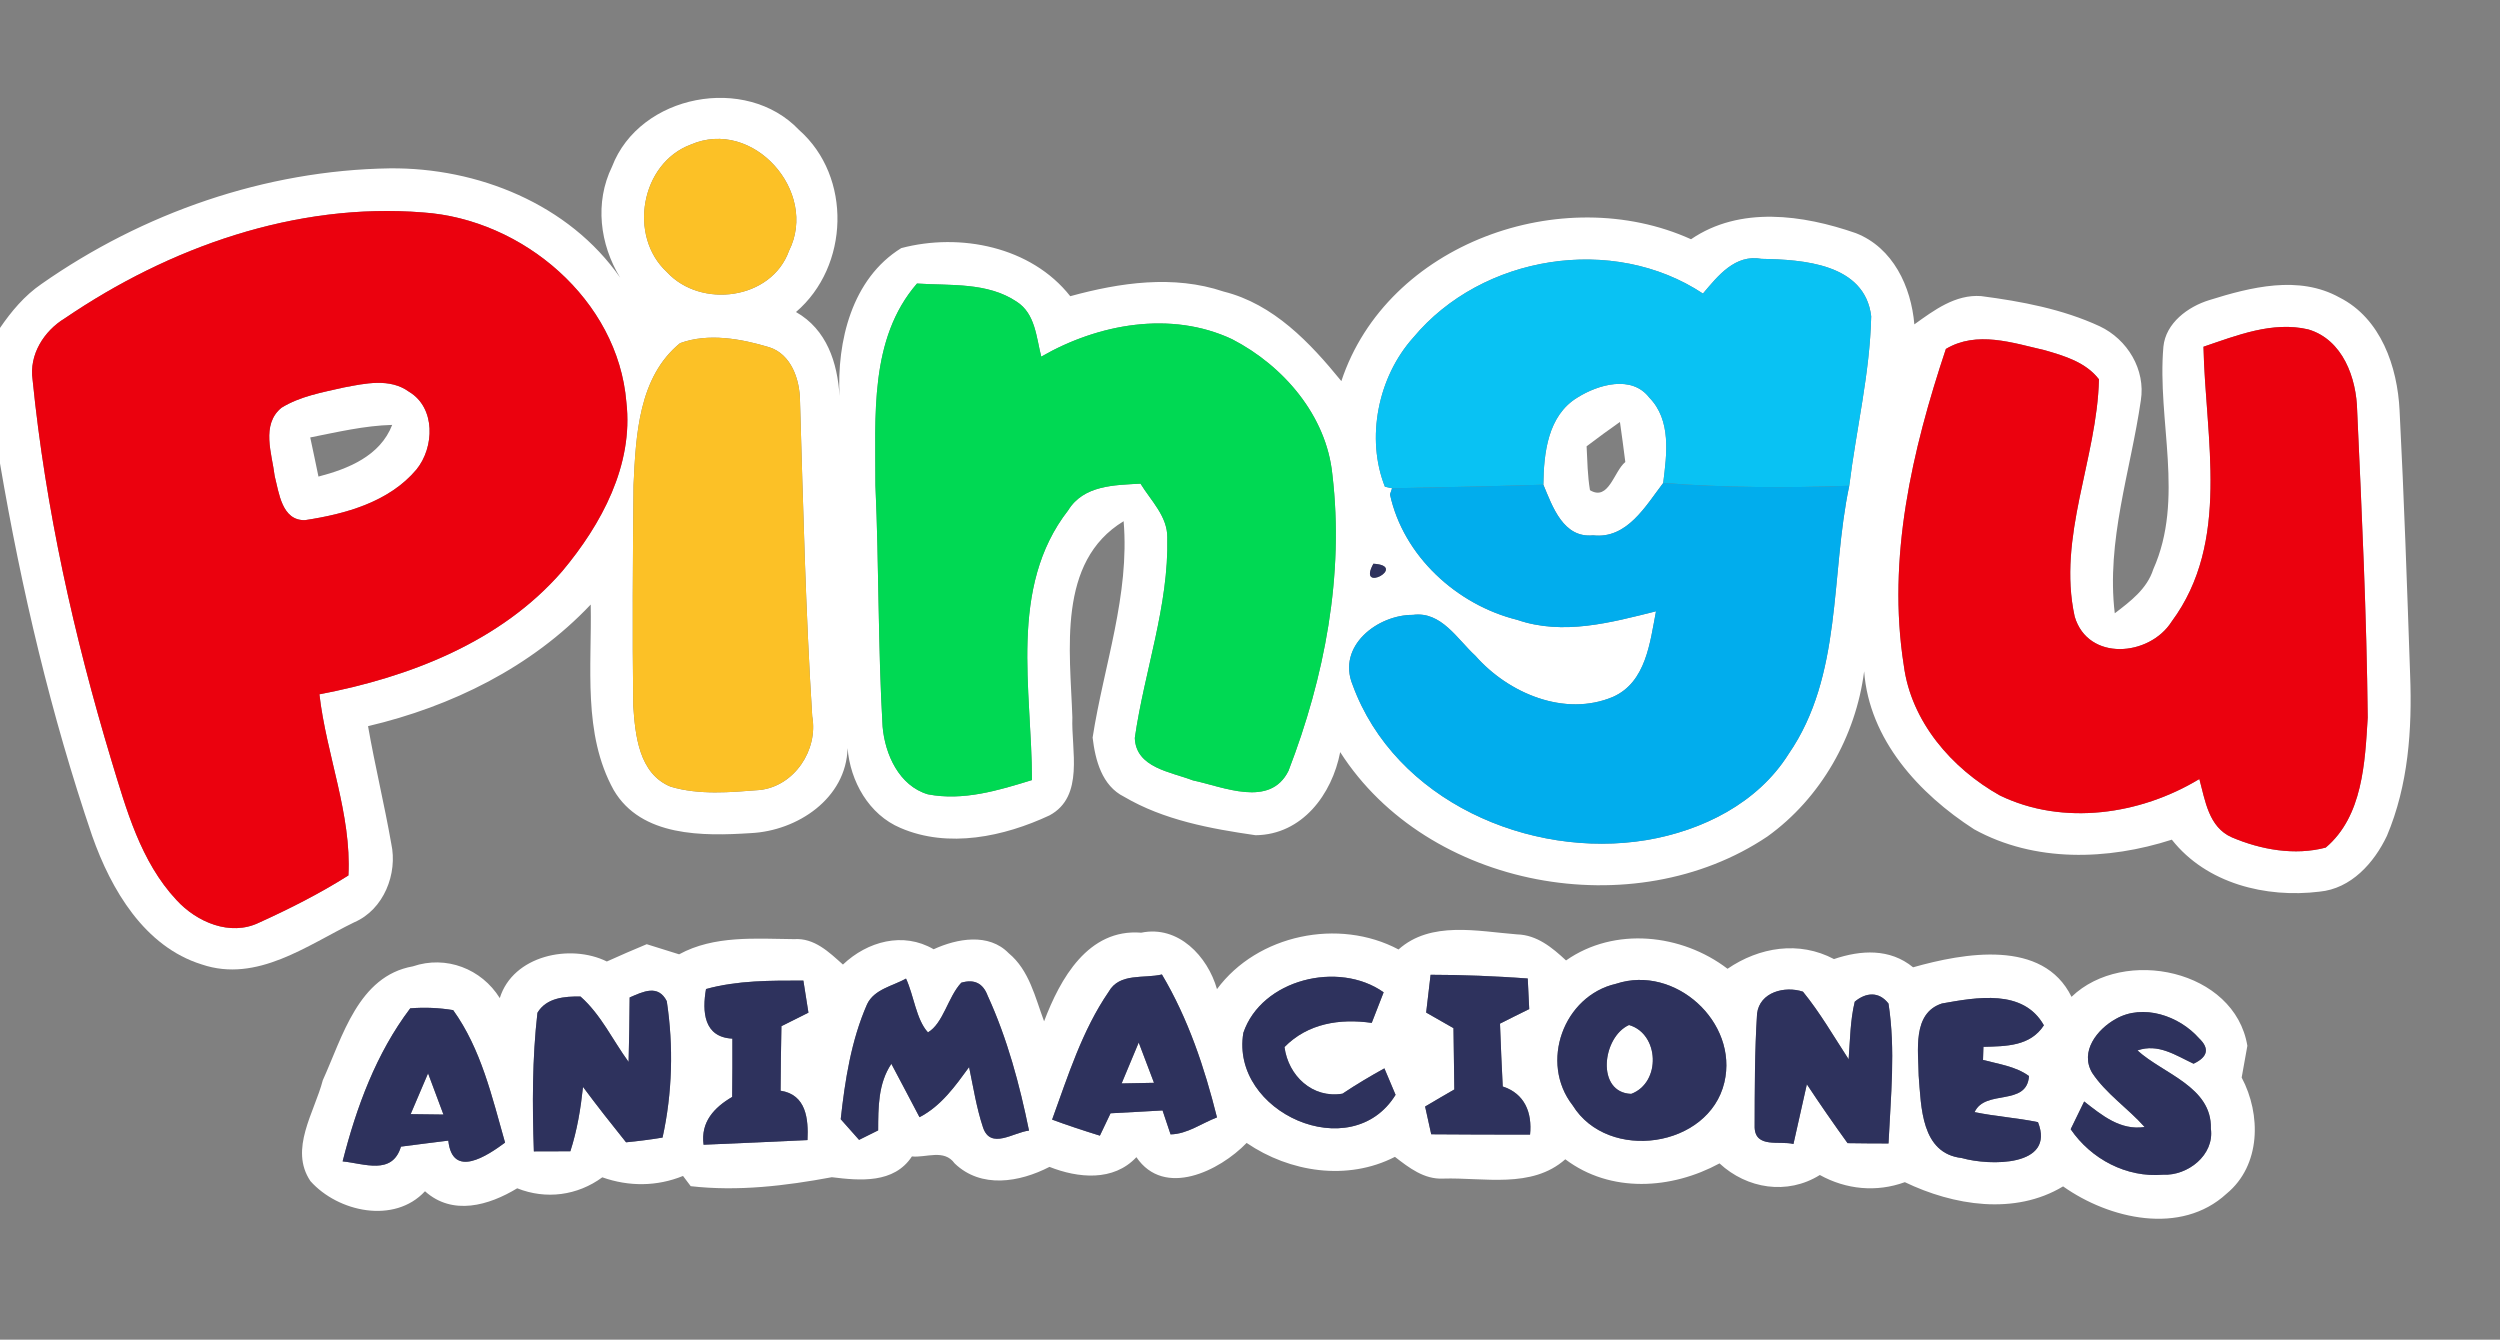 <?xml version="1.0" encoding="UTF-8"?> <svg xmlns="http://www.w3.org/2000/svg" width="237pt" height="127pt" viewBox="0 0 237 127"><rect x="0" y="0" width="237" height="127" fill="#808080" stroke="none"/><g id="#ffffffff"><path fill="#ffffff" opacity="1.00" d=" M 58.02 15.80 C 60.64 8.94 70.73 7.02 75.75 12.32 C 80.79 16.76 80.51 25.26 75.46 29.58 C 78.38 31.24 79.39 34.37 79.59 37.55 C 79.32 32.37 80.76 26.41 85.44 23.52 C 91.01 22.05 97.75 23.37 101.46 28.08 C 106.17 26.79 111.25 26.04 116.00 27.64 C 120.73 28.82 124.19 32.48 127.16 36.13 C 131.49 23.05 148.13 17.17 160.31 22.68 C 164.95 19.51 170.92 20.36 175.93 22.10 C 179.46 23.48 181.18 27.17 181.48 30.75 C 183.35 29.41 185.37 27.89 187.81 28.07 C 191.64 28.57 195.53 29.30 199.05 30.93 C 201.68 32.17 203.42 35.04 202.95 37.97 C 201.98 44.66 199.66 51.29 200.48 58.14 C 201.96 57.01 203.54 55.83 204.13 53.97 C 207.12 47.27 204.48 39.88 205.09 32.87 C 205.31 30.62 207.42 29.07 209.44 28.45 C 213.37 27.22 217.93 26.06 221.78 28.20 C 225.71 30.18 227.28 34.77 227.48 38.91 C 227.91 47.26 228.19 55.62 228.48 63.98 C 228.68 69.14 228.31 74.44 226.28 79.24 C 225.06 81.81 222.88 84.25 219.88 84.53 C 214.81 85.15 209.18 83.77 205.89 79.60 C 199.81 81.56 192.88 81.78 187.15 78.62 C 181.93 75.26 177.20 70.12 176.72 63.64 C 175.94 69.79 172.61 75.67 167.55 79.30 C 154.91 87.80 135.34 84.26 127.05 71.30 C 126.28 75.30 123.45 79.13 119.03 79.18 C 114.75 78.56 110.33 77.75 106.56 75.53 C 104.46 74.49 103.83 72.05 103.58 69.92 C 104.64 63.11 107.11 56.41 106.52 49.41 C 100.18 53.25 101.45 61.71 101.66 68.01 C 101.54 71.08 102.83 75.51 99.49 77.30 C 95.19 79.31 89.90 80.45 85.37 78.49 C 82.37 77.23 80.60 74.06 80.35 70.92 C 80.23 75.70 75.58 78.77 71.17 78.98 C 66.66 79.27 60.79 79.35 58.18 74.90 C 55.22 69.56 56.12 63.17 56.00 57.31 C 50.38 63.26 42.79 66.98 34.89 68.84 C 35.54 72.57 36.44 76.25 37.09 79.97 C 37.72 82.83 36.38 86.23 33.59 87.43 C 29.13 89.60 24.36 93.20 19.13 91.43 C 13.69 89.74 10.53 84.33 8.74 79.25 C 4.83 67.76 2.04 55.90 0.00 43.93 L 0.00 31.09 C 1.08 29.51 2.33 28.02 3.92 26.93 C 13.55 20.18 25.15 16.14 36.94 15.96 C 45.27 15.87 53.94 19.34 58.79 26.32 C 56.86 23.15 56.36 19.20 58.02 15.80 M 65.48 13.71 C 60.74 15.48 59.53 22.39 63.22 25.79 C 66.44 29.29 73.14 28.42 74.80 23.77 C 77.61 18.18 71.39 11.14 65.48 13.71 M 6.14 30.18 C 4.17 31.37 2.74 33.63 3.09 36.00 C 4.32 48.23 7.01 60.29 10.55 72.05 C 11.97 76.71 13.32 81.67 16.73 85.32 C 18.64 87.41 21.82 88.79 24.55 87.47 C 27.46 86.15 30.33 84.70 33.03 82.99 C 33.34 77.20 30.94 71.57 30.28 65.82 C 38.80 64.20 47.48 60.86 53.30 54.15 C 57.01 49.72 60.07 44.09 59.38 38.12 C 58.58 28.42 49.56 20.79 40.11 20.14 C 28.03 19.17 16.04 23.44 6.14 30.18 M 133.98 32.00 C 130.62 35.74 129.47 41.56 131.29 46.14 L 131.97 46.29 L 131.77 46.87 C 133.04 52.71 138.10 57.34 143.83 58.76 C 148.18 60.26 152.70 59.02 156.99 57.95 C 156.42 60.90 156.05 64.66 152.92 66.06 C 148.33 68.00 142.99 65.72 139.87 62.17 C 138.15 60.60 136.64 57.93 133.95 58.29 C 130.59 58.27 126.72 61.25 128.23 64.93 C 132.24 75.91 144.99 81.47 156.08 79.64 C 161.37 78.75 166.63 76.14 169.55 71.49 C 174.70 64.03 173.51 54.52 175.31 46.05 C 175.97 40.69 177.27 35.38 177.39 29.98 C 176.78 24.99 170.92 24.61 167.00 24.54 C 164.48 24.08 162.86 26.15 161.44 27.83 C 152.90 22.18 140.49 24.18 133.98 32.00 M 86.93 26.88 C 82.37 32.14 83.01 39.53 82.99 46.01 C 83.33 53.63 83.23 61.27 83.67 68.88 C 83.90 71.51 85.23 74.49 87.96 75.30 C 91.31 75.95 94.65 74.93 97.83 73.95 C 97.83 65.41 95.57 55.70 101.26 48.38 C 102.73 45.99 105.64 45.99 108.12 45.85 C 109.11 47.47 110.68 48.94 110.66 50.96 C 110.81 57.44 108.49 63.61 107.58 69.96 C 107.68 72.79 110.99 73.17 113.09 73.98 C 115.96 74.58 120.40 76.62 122.15 73.07 C 125.57 64.20 127.44 54.50 126.31 44.99 C 125.75 39.40 121.67 34.67 116.81 32.16 C 111.01 29.43 104.10 30.70 98.71 33.81 C 98.24 31.97 98.15 29.73 96.38 28.60 C 93.61 26.74 90.10 27.09 86.93 26.88 M 208.89 32.87 C 209.07 41.56 211.49 51.35 205.87 58.93 C 203.77 62.24 197.94 62.72 196.68 58.45 C 195.02 50.88 198.81 43.48 198.98 35.96 C 197.74 34.34 195.71 33.74 193.84 33.20 C 190.78 32.50 187.40 31.33 184.47 33.08 C 181.27 42.68 178.88 52.92 180.48 63.08 C 181.17 68.40 185.02 72.85 189.59 75.41 C 195.59 78.32 202.92 77.23 208.50 73.85 C 209.05 75.88 209.38 78.42 211.58 79.38 C 214.33 80.55 217.54 81.13 220.48 80.35 C 223.99 77.38 224.20 72.27 224.46 68.02 C 224.36 58.32 223.90 48.63 223.46 38.95 C 223.40 35.84 222.10 32.20 218.83 31.23 C 215.44 30.43 212.05 31.80 208.89 32.87 M 64.47 32.53 C 60.53 35.74 60.28 41.28 60.06 45.97 C 59.99 52.94 59.94 59.91 60.03 66.88 C 60.22 69.69 60.56 73.33 63.56 74.57 C 66.28 75.39 69.24 75.11 72.04 74.89 C 75.31 74.52 77.58 71.09 77.00 67.91 C 76.37 57.94 76.14 47.94 75.84 37.95 C 75.81 35.96 75.01 33.59 72.93 32.92 C 70.24 32.11 67.15 31.55 64.47 32.53 M 130.20 53.44 C 128.60 56.34 133.54 53.65 130.20 53.44 Z"></path><path fill="#ffffff" opacity="1.00" d=" M 32.55 36.74 C 34.60 36.35 36.96 35.81 38.78 37.14 C 41.32 38.66 41.18 42.42 39.48 44.51 C 36.89 47.59 32.75 48.73 28.92 49.31 C 26.71 49.37 26.45 46.71 26.04 45.13 C 25.79 43.03 24.72 40.25 26.69 38.65 C 28.46 37.56 30.55 37.20 32.55 36.74 M 29.41 41.47 C 29.68 42.70 29.93 43.94 30.19 45.18 C 33.00 44.45 36.04 43.23 37.18 40.28 C 34.55 40.35 31.99 40.96 29.41 41.47 Z"></path><path fill="#ffffff" opacity="1.00" d=" M 149.55 37.68 C 151.50 36.46 154.68 35.52 156.35 37.69 C 158.46 39.84 158.01 43.08 157.67 45.79 C 156.00 47.97 154.24 51.12 151.02 50.75 C 148.20 51.03 147.18 48.03 146.31 45.95 C 146.35 42.96 146.72 39.39 149.55 37.68 M 150.41 42.31 C 150.48 43.70 150.50 45.10 150.73 46.47 C 152.51 47.54 153.00 44.67 154.08 43.80 C 153.92 42.53 153.75 41.26 153.57 40.00 C 152.50 40.75 151.45 41.52 150.41 42.31 Z"></path><path fill="#ffffff" opacity="1.00" d=" M 132.58 90.01 C 135.64 87.27 140.10 88.29 143.82 88.58 C 145.70 88.63 147.15 89.83 148.46 91.05 C 153.05 87.83 159.43 88.52 163.77 91.84 C 166.79 89.78 170.55 89.17 173.86 90.92 C 176.40 90.06 179.16 89.89 181.36 91.70 C 186.17 90.34 193.68 88.98 196.38 94.50 C 201.35 89.72 211.86 91.93 213.05 99.14 C 212.91 99.89 212.64 101.40 212.51 102.15 C 214.37 105.65 214.34 110.48 211.08 113.16 C 206.75 117.15 199.96 115.57 195.58 112.47 C 190.99 115.24 185.18 114.28 180.58 112.07 C 177.89 113.05 175.01 112.77 172.52 111.39 C 169.43 113.32 165.61 112.70 163.01 110.29 C 158.45 112.76 152.69 113.14 148.39 109.90 C 145.21 112.72 140.66 111.61 136.80 111.73 C 135.01 111.82 133.57 110.70 132.24 109.67 C 127.74 111.98 122.27 111.14 118.18 108.35 C 115.61 111.01 110.37 113.59 107.73 109.70 C 105.55 112.03 102.20 111.69 99.49 110.62 C 96.66 112.08 93.01 112.71 90.50 110.29 C 89.50 108.90 87.81 109.77 86.45 109.63 C 84.75 112.22 81.53 111.93 78.86 111.60 C 74.46 112.42 69.95 112.96 65.48 112.45 C 65.30 112.20 64.93 111.72 64.75 111.48 C 62.27 112.49 59.61 112.50 57.10 111.61 C 54.74 113.34 51.76 113.74 49.03 112.65 C 46.35 114.28 42.90 115.28 40.29 112.93 C 37.39 116.06 32.05 114.91 29.43 111.97 C 27.39 108.94 29.81 105.46 30.60 102.41 C 32.47 98.30 33.96 92.53 39.14 91.61 C 42.29 90.54 45.65 91.84 47.38 94.62 C 48.62 90.59 54.05 89.43 57.53 91.15 C 58.78 90.58 60.04 90.04 61.31 89.51 C 62.33 89.82 63.36 90.15 64.38 90.47 C 67.69 88.66 71.63 88.99 75.28 89.03 C 77.20 88.90 78.59 90.26 79.91 91.44 C 82.23 89.24 85.62 88.30 88.51 89.99 C 90.73 88.97 93.73 88.42 95.62 90.36 C 97.58 91.98 98.13 94.55 98.98 96.82 C 100.50 92.80 103.15 88.01 108.19 88.42 C 111.70 87.69 114.49 90.66 115.37 93.77 C 119.20 88.59 126.92 87.00 132.58 90.01 M 66.93 93.76 C 66.56 95.88 66.70 98.33 69.43 98.46 C 69.44 100.30 69.43 102.14 69.41 103.99 C 67.70 104.99 66.41 106.37 66.70 108.52 C 69.98 108.39 73.27 108.23 76.55 108.08 C 76.65 106.08 76.43 103.77 74.00 103.40 C 74.01 101.36 74.04 99.32 74.08 97.28 C 74.72 96.96 76.00 96.32 76.64 96.00 C 76.52 95.24 76.28 93.72 76.16 92.96 C 73.07 92.96 69.93 92.93 66.93 93.76 M 82.20 95.20 C 80.69 98.64 80.11 102.39 79.70 106.10 C 80.13 106.59 81.00 107.57 81.44 108.06 C 81.89 107.84 82.80 107.38 83.25 107.16 C 83.26 104.99 83.24 102.73 84.50 100.85 C 85.41 102.53 86.27 104.23 87.17 105.91 C 89.22 104.85 90.55 102.97 91.87 101.16 C 92.27 103.07 92.57 105.02 93.19 106.88 C 93.91 109.02 96.08 107.34 97.55 107.18 C 96.66 102.81 95.49 98.45 93.63 94.39 C 93.19 93.21 92.36 92.80 91.13 93.16 C 89.86 94.52 89.43 97.01 87.97 97.87 C 86.85 96.65 86.64 94.38 85.89 92.77 C 84.63 93.48 82.88 93.77 82.20 95.20 M 105.11 94.01 C 102.59 97.68 101.25 101.99 99.74 106.14 C 101.23 106.69 102.75 107.19 104.27 107.66 C 104.52 107.13 105.03 106.07 105.28 105.54 C 106.92 105.46 108.56 105.36 110.21 105.27 C 110.40 105.84 110.78 106.97 110.97 107.54 C 112.56 107.51 113.92 106.48 115.37 105.93 C 114.19 101.21 112.64 96.57 110.15 92.38 C 108.44 92.79 106.13 92.20 105.11 94.01 M 117.87 97.91 C 116.61 105.44 128.10 110.60 132.30 103.79 C 132.03 103.16 131.51 101.91 131.24 101.28 C 129.89 102.03 128.55 102.82 127.27 103.68 C 124.42 104.16 122.13 101.98 121.77 99.26 C 123.98 97.01 127.02 96.54 130.04 96.97 C 130.41 96.00 130.79 95.03 131.17 94.07 C 126.90 91.04 119.59 92.84 117.87 97.91 M 135.20 95.99 C 136.06 96.49 136.92 96.98 137.79 97.47 C 137.81 99.41 137.84 101.34 137.87 103.28 C 136.94 103.81 136.02 104.36 135.10 104.90 C 135.24 105.56 135.54 106.88 135.68 107.53 C 138.80 107.55 141.93 107.57 145.05 107.56 C 145.26 105.49 144.55 103.68 142.46 103.00 C 142.35 101.01 142.28 99.03 142.20 97.04 C 143.12 96.58 144.04 96.11 144.97 95.66 C 144.94 94.93 144.86 93.49 144.83 92.76 C 141.76 92.54 138.69 92.41 135.62 92.41 C 135.48 93.60 135.34 94.79 135.20 95.99 M 153.21 93.26 C 148.22 94.40 145.92 100.73 149.09 104.79 C 152.44 110.20 162.01 108.81 163.47 102.61 C 164.82 96.90 158.78 91.42 153.21 93.26 M 59.69 94.56 C 59.68 96.60 59.64 98.64 59.59 100.67 C 58.08 98.60 56.97 96.18 55.03 94.47 C 53.54 94.45 51.80 94.58 50.95 96.01 C 50.45 100.36 50.46 104.77 50.61 109.15 C 51.47 109.15 53.20 109.15 54.07 109.14 C 54.71 107.16 55.05 105.10 55.27 103.04 C 56.59 104.82 57.96 106.56 59.35 108.29 C 60.51 108.18 61.66 108.03 62.81 107.84 C 63.74 103.62 63.86 99.18 63.21 94.91 C 62.39 93.29 60.96 94.01 59.69 94.56 M 166.57 96.09 C 166.34 99.68 166.35 103.29 166.34 106.88 C 166.41 108.88 168.70 108.12 170.02 108.45 C 170.45 106.56 170.87 104.67 171.29 102.79 C 172.53 104.67 173.82 106.53 175.15 108.37 C 176.44 108.39 177.74 108.40 179.03 108.40 C 179.24 103.99 179.71 99.52 179.03 95.14 C 178.12 93.96 176.88 94.08 175.83 94.96 C 175.40 96.74 175.39 98.59 175.25 100.42 C 173.84 98.26 172.55 96.01 170.92 94.01 C 169.19 93.44 166.82 94.05 166.57 96.09 M 181.89 101.97 C 182.13 104.93 182.12 109.34 185.97 109.78 C 188.60 110.53 194.88 110.63 193.20 106.38 C 191.21 105.97 189.18 105.84 187.19 105.43 C 188.20 103.22 192.14 104.93 192.35 102.01 C 191.07 101.08 189.47 100.88 187.99 100.48 C 188.00 100.17 188.02 99.55 188.03 99.24 C 190.16 99.18 192.46 99.20 193.76 97.20 C 191.81 93.72 187.36 94.55 184.10 95.13 C 181.25 96.05 181.87 99.64 181.89 101.97 M 32.48 110.10 C 34.52 110.30 37.19 111.44 38.01 108.70 C 39.50 108.50 41.00 108.32 42.50 108.13 C 42.89 111.78 46.19 109.57 47.88 108.32 C 46.65 104.01 45.62 99.46 42.96 95.76 C 41.62 95.54 40.26 95.48 38.89 95.59 C 35.66 99.86 33.79 104.96 32.48 110.10 M 200.57 96.60 C 198.82 97.57 197.14 99.68 198.34 101.71 C 199.67 103.71 201.73 105.06 203.31 106.84 C 201.01 107.19 199.25 105.72 197.58 104.42 C 197.26 105.08 196.62 106.39 196.30 107.05 C 198.23 109.88 201.59 111.66 205.05 111.36 C 207.39 111.48 209.94 109.50 209.59 106.99 C 209.70 103.02 205.06 101.80 202.63 99.58 C 204.60 98.89 206.26 100.05 207.95 100.84 C 209.31 100.20 209.48 99.39 208.47 98.43 C 206.60 96.31 203.17 95.11 200.57 96.60 Z"></path><path fill="#ffffff" opacity="1.00" d=" M 154.43 97.17 C 157.31 98.00 157.49 102.63 154.64 103.70 C 151.30 103.59 151.87 98.33 154.43 97.17 Z"></path><path fill="#ffffff" opacity="1.00" d=" M 107.95 98.83 C 108.44 100.10 108.92 101.37 109.40 102.65 C 108.63 102.67 107.10 102.69 106.33 102.71 C 106.87 101.41 107.41 100.12 107.95 98.83 Z"></path><path fill="#ffffff" opacity="1.00" d=" M 40.58 101.75 C 41.07 103.05 41.56 104.35 42.04 105.66 C 41.26 105.65 39.71 105.63 38.93 105.62 C 39.48 104.33 40.03 103.03 40.58 101.75 Z"></path></g><g id="#fcc126ff"><path fill="#fcc126" opacity="1.00" d=" M 65.48 13.71 C 71.39 11.14 77.61 18.18 74.80 23.77 C 73.14 28.42 66.44 29.29 63.22 25.79 C 59.53 22.39 60.74 15.48 65.48 13.71 Z"></path><path fill="#fcc126" opacity="1.00" d=" M 64.47 32.53 C 67.15 31.55 70.24 32.11 72.93 32.92 C 75.01 33.59 75.81 35.96 75.84 37.95 C 76.14 47.94 76.37 57.94 77.00 67.91 C 77.58 71.09 75.31 74.52 72.04 74.89 C 69.24 75.11 66.28 75.39 63.56 74.57 C 60.56 73.33 60.22 69.69 60.03 66.88 C 59.94 59.91 59.99 52.94 60.06 45.97 C 60.28 41.28 60.53 35.74 64.47 32.53 Z"></path></g><g id="#eb010eff"><path fill="#eb010e" opacity="1.00" d=" M 6.14 30.18 C 16.04 23.44 28.03 19.17 40.11 20.14 C 49.56 20.79 58.58 28.42 59.38 38.12 C 60.07 44.09 57.01 49.72 53.30 54.15 C 47.48 60.86 38.80 64.20 30.28 65.82 C 30.94 71.57 33.34 77.20 33.03 82.99 C 30.33 84.70 27.46 86.15 24.55 87.47 C 21.82 88.79 18.64 87.41 16.73 85.32 C 13.32 81.67 11.97 76.71 10.55 72.05 C 7.01 60.29 4.32 48.23 3.09 36.00 C 2.74 33.63 4.17 31.37 6.14 30.18 M 32.55 36.74 C 30.55 37.20 28.46 37.56 26.69 38.65 C 24.72 40.25 25.79 43.03 26.04 45.13 C 26.45 46.71 26.71 49.37 28.92 49.31 C 32.75 48.73 36.89 47.59 39.48 44.51 C 41.18 42.42 41.32 38.66 38.78 37.14 C 36.96 35.81 34.60 36.35 32.55 36.74 Z"></path><path fill="#eb010e" opacity="1.00" d=" M 208.89 32.87 C 212.05 31.80 215.44 30.43 218.83 31.23 C 222.10 32.20 223.40 35.84 223.46 38.95 C 223.90 48.63 224.36 58.32 224.46 68.02 C 224.20 72.27 223.99 77.38 220.48 80.35 C 217.54 81.13 214.33 80.55 211.58 79.38 C 209.38 78.42 209.05 75.88 208.50 73.85 C 202.92 77.23 195.59 78.32 189.59 75.41 C 185.02 72.85 181.17 68.40 180.48 63.08 C 178.88 52.92 181.27 42.68 184.47 33.08 C 187.40 31.33 190.78 32.50 193.84 33.20 C 195.71 33.74 197.74 34.34 198.98 35.96 C 198.81 43.48 195.02 50.88 196.68 58.45 C 197.94 62.72 203.77 62.24 205.87 58.93 C 211.49 51.35 209.07 41.56 208.89 32.87 Z"></path></g><g id="#09c2f3ff"><path fill="#09c2f3" opacity="1.00" d=" M 133.98 32.00 C 140.49 24.18 152.90 22.18 161.44 27.83 C 162.86 26.15 164.48 24.08 167.00 24.54 C 170.92 24.61 176.78 24.99 177.39 29.98 C 177.27 35.38 175.97 40.69 175.31 46.05 C 169.43 46.27 163.54 46.23 157.67 45.79 C 158.01 43.08 158.46 39.84 156.35 37.69 C 154.68 35.52 151.50 36.46 149.55 37.68 C 146.72 39.39 146.35 42.96 146.31 45.95 C 141.53 46.10 136.75 46.19 131.97 46.29 L 131.29 46.14 C 129.47 41.56 130.62 35.74 133.98 32.00 Z"></path></g><g id="#00d953ff"><path fill="#00d953" opacity="1.00" d=" M 86.93 26.88 C 90.10 27.09 93.61 26.74 96.38 28.60 C 98.15 29.73 98.24 31.97 98.71 33.81 C 104.10 30.70 111.01 29.43 116.81 32.16 C 121.67 34.67 125.75 39.40 126.31 44.99 C 127.44 54.50 125.57 64.20 122.15 73.07 C 120.40 76.62 115.96 74.58 113.09 73.98 C 110.99 73.17 107.68 72.79 107.58 69.96 C 108.49 63.61 110.81 57.44 110.66 50.96 C 110.68 48.94 109.11 47.47 108.12 45.85 C 105.64 45.99 102.73 45.99 101.26 48.38 C 95.57 55.70 97.83 65.41 97.83 73.95 C 94.65 74.93 91.31 75.95 87.96 75.30 C 85.23 74.49 83.90 71.51 83.67 68.88 C 83.23 61.27 83.33 53.63 82.99 46.01 C 83.01 39.53 82.37 32.14 86.93 26.88 Z"></path></g><g id="#01adedff"><path fill="#01aded" opacity="1.00" d=" M 131.97 46.29 C 136.75 46.19 141.53 46.10 146.31 45.95 C 147.18 48.03 148.20 51.03 151.02 50.75 C 154.24 51.12 156.00 47.97 157.67 45.79 C 163.54 46.23 169.43 46.27 175.31 46.05 C 173.51 54.52 174.70 64.03 169.55 71.49 C 166.63 76.14 161.37 78.75 156.08 79.64 C 144.99 81.47 132.24 75.91 128.23 64.93 C 126.72 61.25 130.59 58.27 133.95 58.29 C 136.64 57.93 138.15 60.60 139.87 62.17 C 142.99 65.72 148.33 68.00 152.92 66.06 C 156.05 64.66 156.42 60.90 156.99 57.95 C 152.70 59.02 148.18 60.26 143.83 58.76 C 138.10 57.34 133.04 52.71 131.77 46.87 L 131.97 46.29 Z"></path></g><g id="#2e325dff"><path fill="#2e325d" opacity="1.00" d=" M 130.20 53.44 C 133.54 53.65 128.60 56.34 130.20 53.44 Z"></path><path fill="#2e325d" opacity="1.00" d=" M 66.93 93.76 C 69.93 92.93 73.07 92.96 76.16 92.96 C 76.28 93.72 76.52 95.24 76.64 96.00 C 76.00 96.32 74.72 96.96 74.08 97.28 C 74.04 99.32 74.01 101.36 74.00 103.40 C 76.43 103.77 76.65 106.08 76.55 108.08 C 73.27 108.23 69.98 108.39 66.70 108.52 C 66.41 106.37 67.70 104.99 69.41 103.99 C 69.43 102.14 69.44 100.30 69.43 98.46 C 66.70 98.33 66.56 95.88 66.93 93.76 Z"></path><path fill="#2e325d" opacity="1.00" d=" M 82.20 95.20 C 82.88 93.77 84.63 93.48 85.89 92.77 C 86.64 94.38 86.85 96.65 87.97 97.87 C 89.43 97.01 89.86 94.52 91.13 93.16 C 92.36 92.80 93.19 93.21 93.63 94.39 C 95.49 98.45 96.66 102.81 97.55 107.18 C 96.08 107.34 93.91 109.02 93.19 106.88 C 92.57 105.02 92.27 103.07 91.87 101.16 C 90.55 102.97 89.22 104.85 87.17 105.91 C 86.27 104.23 85.41 102.53 84.50 100.85 C 83.24 102.73 83.26 104.99 83.25 107.16 C 82.80 107.38 81.89 107.84 81.44 108.06 C 81.00 107.57 80.13 106.59 79.70 106.10 C 80.11 102.39 80.69 98.64 82.20 95.20 Z"></path><path fill="#2e325d" opacity="1.00" d=" M 105.11 94.01 C 106.13 92.20 108.44 92.79 110.15 92.38 C 112.64 96.57 114.19 101.21 115.37 105.93 C 113.92 106.48 112.56 107.51 110.97 107.54 C 110.78 106.97 110.40 105.84 110.21 105.27 C 108.56 105.36 106.92 105.46 105.28 105.54 C 105.03 106.07 104.52 107.13 104.27 107.66 C 102.75 107.19 101.23 106.69 99.74 106.14 C 101.25 101.99 102.59 97.68 105.11 94.01 M 107.95 98.83 C 107.41 100.12 106.87 101.41 106.33 102.71 C 107.10 102.69 108.63 102.67 109.40 102.65 C 108.92 101.37 108.44 100.10 107.95 98.83 Z"></path><path fill="#2e325d" opacity="1.00" d=" M 117.87 97.91 C 119.59 92.84 126.90 91.04 131.17 94.07 C 130.79 95.03 130.41 96.00 130.04 96.97 C 127.02 96.54 123.98 97.01 121.77 99.26 C 122.13 101.98 124.42 104.16 127.27 103.68 C 128.55 102.82 129.89 102.03 131.24 101.28 C 131.51 101.91 132.03 103.16 132.30 103.79 C 128.10 110.60 116.61 105.44 117.87 97.91 Z"></path><path fill="#2e325d" opacity="1.00" d=" M 135.20 95.99 C 135.34 94.79 135.48 93.60 135.62 92.41 C 138.69 92.41 141.76 92.54 144.83 92.76 C 144.86 93.49 144.94 94.93 144.97 95.66 C 144.04 96.11 143.12 96.58 142.20 97.04 C 142.28 99.03 142.35 101.01 142.46 103.00 C 144.55 103.68 145.26 105.49 145.05 107.56 C 141.93 107.57 138.80 107.55 135.68 107.53 C 135.54 106.88 135.24 105.56 135.10 104.90 C 136.02 104.36 136.94 103.81 137.87 103.28 C 137.84 101.34 137.81 99.41 137.79 97.47 C 136.92 96.98 136.06 96.49 135.20 95.99 Z"></path><path fill="#2e325d" opacity="1.00" d=" M 153.21 93.26 C 158.78 91.42 164.82 96.90 163.47 102.61 C 162.01 108.81 152.44 110.20 149.09 104.79 C 145.92 100.73 148.22 94.40 153.21 93.26 M 154.43 97.17 C 151.87 98.33 151.30 103.59 154.64 103.70 C 157.49 102.63 157.31 98.00 154.43 97.17 Z"></path><path fill="#2e325d" opacity="1.00" d=" M 59.69 94.56 C 60.96 94.01 62.39 93.29 63.21 94.91 C 63.86 99.18 63.74 103.62 62.81 107.84 C 61.66 108.03 60.51 108.18 59.35 108.29 C 57.96 106.56 56.59 104.82 55.27 103.04 C 55.05 105.10 54.71 107.16 54.07 109.14 C 53.20 109.15 51.47 109.15 50.61 109.15 C 50.46 104.77 50.45 100.36 50.95 96.01 C 51.80 94.58 53.54 94.45 55.03 94.47 C 56.97 96.18 58.08 98.60 59.59 100.67 C 59.64 98.64 59.68 96.60 59.69 94.56 Z"></path><path fill="#2e325d" opacity="1.00" d=" M 166.57 96.09 C 166.82 94.05 169.19 93.44 170.92 94.01 C 172.55 96.01 173.84 98.26 175.25 100.42 C 175.39 98.59 175.40 96.74 175.83 94.96 C 176.88 94.08 178.12 93.96 179.03 95.14 C 179.71 99.52 179.24 103.99 179.03 108.40 C 177.74 108.40 176.44 108.39 175.15 108.37 C 173.82 106.53 172.53 104.67 171.29 102.79 C 170.87 104.67 170.45 106.56 170.02 108.45 C 168.70 108.12 166.41 108.88 166.34 106.88 C 166.35 103.29 166.34 99.68 166.57 96.09 Z"></path><path fill="#2e325d" opacity="1.00" d=" M 181.89 101.97 C 181.87 99.64 181.25 96.05 184.10 95.13 C 187.36 94.55 191.81 93.72 193.76 97.20 C 192.46 99.20 190.16 99.18 188.03 99.24 C 188.02 99.55 188.00 100.17 187.99 100.48 C 189.47 100.88 191.07 101.08 192.35 102.01 C 192.14 104.93 188.20 103.22 187.19 105.43 C 189.18 105.84 191.21 105.97 193.20 106.38 C 194.88 110.63 188.60 110.53 185.97 109.78 C 182.12 109.34 182.13 104.93 181.89 101.97 Z"></path><path fill="#2e325d" opacity="1.00" d=" M 32.48 110.10 C 33.79 104.96 35.66 99.86 38.89 95.59 C 40.26 95.48 41.62 95.54 42.96 95.76 C 45.62 99.46 46.65 104.01 47.88 108.32 C 46.19 109.57 42.89 111.78 42.50 108.13 C 41.00 108.32 39.50 108.50 38.01 108.70 C 37.19 111.44 34.52 110.30 32.48 110.10 M 40.58 101.75 C 40.03 103.03 39.48 104.33 38.93 105.62 C 39.71 105.63 41.26 105.65 42.04 105.66 C 41.56 104.35 41.07 103.05 40.58 101.75 Z"></path><path fill="#2e325d" opacity="1.00" d=" M 200.57 96.60 C 203.17 95.11 206.60 96.31 208.47 98.43 C 209.48 99.39 209.31 100.20 207.95 100.84 C 206.26 100.05 204.60 98.89 202.63 99.58 C 205.06 101.80 209.70 103.02 209.59 106.99 C 209.94 109.50 207.39 111.48 205.05 111.36 C 201.59 111.66 198.23 109.88 196.30 107.05 C 196.62 106.39 197.26 105.08 197.58 104.42 C 199.25 105.72 201.01 107.19 203.31 106.84 C 201.73 105.06 199.67 103.71 198.34 101.71 C 197.14 99.68 198.82 97.57 200.57 96.60 Z"></path></g></svg> 
